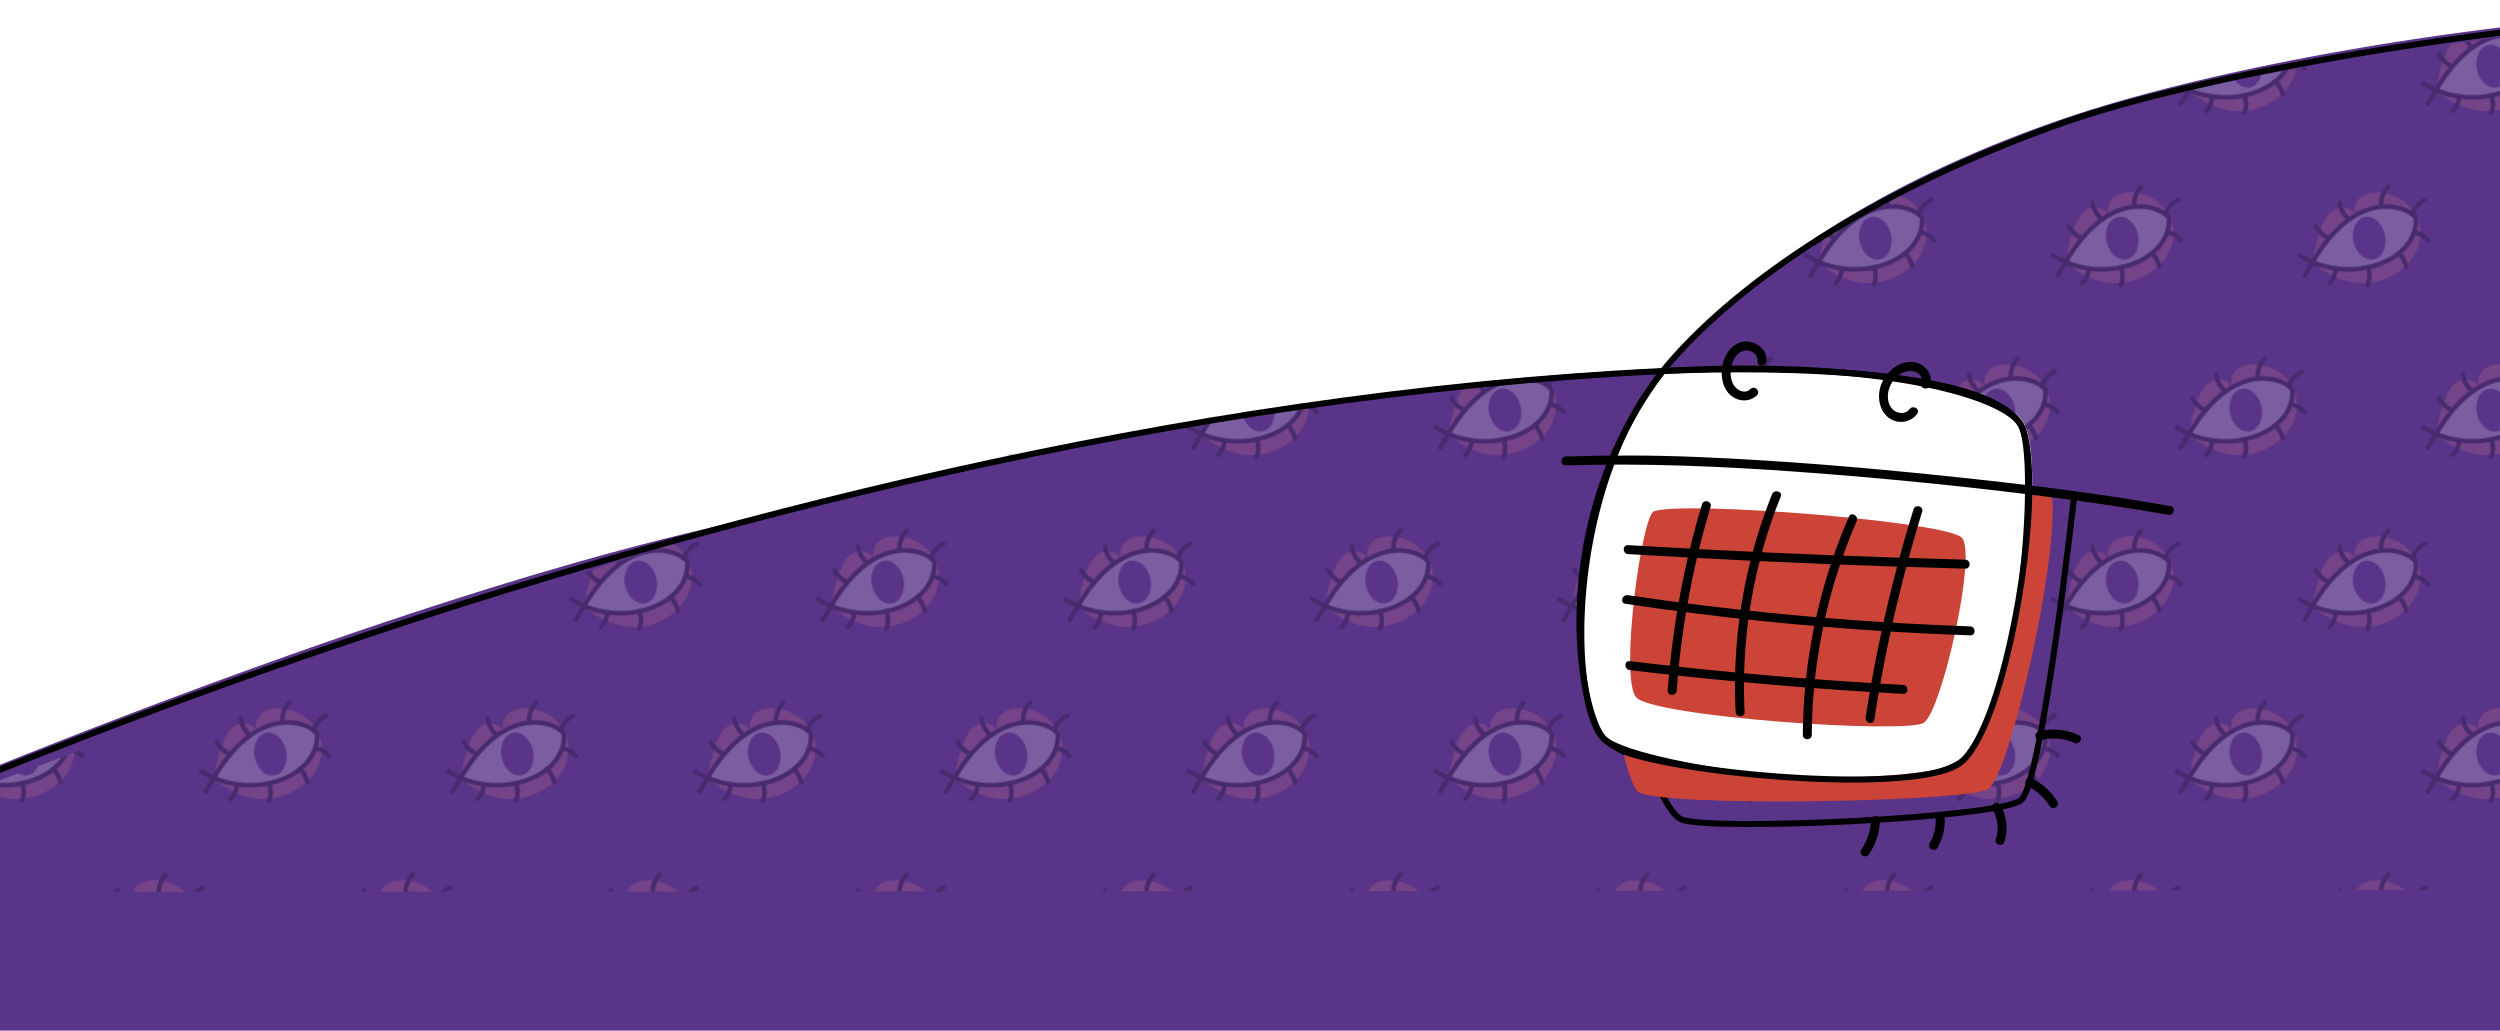 <svg xmlns="http://www.w3.org/2000/svg" xmlns:xlink="http://www.w3.org/1999/xlink" viewBox="0 0 2336 963"><defs><style>.cls-1,.cls-4,.cls-9{fill:none;}.cls-2,.cls-8{fill:#fff;}.cls-3{fill:#e27c83;}.cls-4,.cls-8,.cls-9{stroke:#000;stroke-linecap:round;stroke-linejoin:round;}.cls-4{stroke-width:4.06px;}.cls-5{fill:#5a3489;}.cls-6{isolation:isolate;}.cls-7{opacity:0.2;mix-blend-mode:luminosity;fill:url(#ojo_claro);}.cls-8,.cls-9{stroke-width:5.67px;}.cls-10{fill:#cb4437;}</style><pattern id="ojo_claro" data-name="ojo claro" width="224" height="312" patternTransform="translate(247.6 -261.74) scale(1.03)" patternUnits="userSpaceOnUse" viewBox="0 0 224 312"><rect class="cls-1" width="224" height="312"/><path class="cls-2" d="M178,335s19.13-33.85,42-43.4,46.71-5.86,51.64,4.8c-2.18,19.62-15.3,35.42-30.08,40S209.78,347.22,178,335Z"/><path class="cls-3" d="M271.42,294.25c0,.06,0-.07,0,0,7.56,9.72,7.32,40-23.91,55-37.66,18.05-68.46-12-68.46-12s.18-.3.28-.44c38.24,18.34,69.48-3.85,80.74-13.36C267,317.64,273,301.62,271.42,294.25Z"/><path class="cls-3" d="M227.87,273.58c10.23-3.15,37.33,1.12,43.78,22.77-5.64-5.9-9.16-7.54-17.84-8.93-11.34-1.81-27.57-.49-37.95,4.36C214.77,283.53,218.54,276.44,227.87,273.58Z"/><path class="cls-3" d="M192.86,291.47c7.18-7.64,19.72-6.84,24,2.49-17.48,8.15-28.41,24.84-39.69,42.52,0,0-.48-3.39.8-1.53C178.31,330.11,183,302,192.86,291.47Z"/><path class="cls-4" d="M170.09,348.27q3.61-5.81,7.09-11.79c43.67-75.1,93.81-47.19,94.09-39.76,1.47,38.75-60.22,61.36-105.28,33"/><path class="cls-5" d="M243.07,310.87c2.34,10.57-2.08,20.63-9.89,22.45s-16-5.25-18.4-15.83a23.53,23.53,0,0,1,1.07-14.31c1.77-4.17,4.86-7.22,8.82-8.15s8.14.49,11.53,3.51A23.48,23.48,0,0,1,243.07,310.87Z"/><path class="cls-4" d="M191.46,313.69s-6.17-1.79-11.15-10.32"/><path class="cls-4" d="M209.09,295.92s-6.43-6.14-7.1-13.93"/><path class="cls-2" d="M-46,335s19.13-33.85,42-43.4,46.71-5.86,51.64,4.8c-2.18,19.62-15.3,35.42-30.08,40S-14.22,347.22-46,335Z"/><path class="cls-3" d="M47.42,294.25c0,.06,0-.07,0,0,7.56,9.72,7.32,40-23.91,55-37.66,18.05-68.46-12-68.46-12s.18-.3.28-.44c38.24,18.34,69.48-3.85,80.74-13.36C43,317.64,49,301.62,47.42,294.25Z"/><path class="cls-3" d="M3.87,273.58c10.23-3.15,37.33,1.12,43.78,22.77-5.64-5.9-9.16-7.54-17.84-8.93-11.34-1.81-27.57-.49-37.95,4.36C-9.23,283.53-5.46,276.44,3.87,273.58Z"/><path class="cls-4" d="M-53.91,348.27q3.61-5.81,7.09-11.79c43.67-75.1,93.81-47.19,94.09-39.76,1.47,38.75-60.22,61.36-105.28,33"/><path class="cls-5" d="M19.07,310.87c2.34,10.57-2.08,20.63-9.89,22.45s-16-5.25-18.4-15.83a23.53,23.53,0,0,1,1.07-14.31C-6.38,299-3.29,296,.67,295s8.14.49,11.53,3.51A23.48,23.48,0,0,1,19.07,310.87Z"/><path class="cls-4" d="M15.66,285.18a23.74,23.74,0,0,1,6.4-17.67"/><path class="cls-4" d="M44.05,292.67A21.74,21.74,0,0,1,55.7,279.43"/><path class="cls-4" d="M45.8,309.07s6.4.29,12.22,6.74"/><path class="cls-2" d="M66,179s19.13-33.85,42-43.4,46.71-5.86,51.64,4.8c-2.18,19.62-15.3,35.42-30.08,40S97.78,191.22,66,179Z"/><path class="cls-3" d="M159.42,138.25c0,.06,0-.07,0,0,7.56,9.72,7.32,40-23.91,55-37.66,18.05-68.46-12-68.46-12,.09-.15.18-.3.28-.44,38.24,18.34,69.48-3.85,80.74-13.36C155,161.64,161,145.62,159.42,138.25Z"/><path class="cls-3" d="M115.87,117.58c10.23-3.15,37.33,1.12,43.78,22.77-5.64-5.9-9.16-7.54-17.84-8.93-11.34-1.81-27.57-.49-37.95,4.36C102.77,127.53,106.54,120.44,115.87,117.58Z"/><path class="cls-3" d="M80.86,135.47c7.18-7.64,19.72-6.84,24,2.49-17.48,8.15-28.41,24.84-39.69,42.52,0,0-.48-3.39.8-1.53C66.31,174.11,71,146,80.86,135.47Z"/><path class="cls-4" d="M58.09,192.27q3.61-5.81,7.09-11.79c43.67-75.1,93.81-47.19,94.09-39.76,1.47,38.75-60.22,61.36-105.28,33.05"/><path class="cls-5" d="M131.07,154.87c2.34,10.57-2.08,20.63-9.89,22.45s-16-5.25-18.4-15.83a23.53,23.53,0,0,1,1.07-14.31c1.77-4.17,4.86-7.22,8.82-8.15s8.14.49,11.53,3.51A23.48,23.48,0,0,1,131.07,154.87Z"/><path class="cls-4" d="M79.46,157.69s-6.17-1.79-11.15-10.32"/><path class="cls-4" d="M97.09,139.92S90.66,133.78,90,126"/><path class="cls-4" d="M127.66,129.18a23.74,23.74,0,0,1,6.4-17.67"/><path class="cls-4" d="M156.05,136.67a21.74,21.74,0,0,1,11.65-13.24"/><path class="cls-4" d="M157.8,153.07s6.4.29,12.22,6.74"/><path class="cls-4" d="M143.82,171.79a25.8,25.8,0,0,1,6.67,12.12"/><path class="cls-4" d="M115.65,184.43s3.55,9.63-.23,16.07"/><path class="cls-4" d="M86.4,185.76a19.22,19.22,0,0,1-5.63,13.14"/><path class="cls-2" d="M178,23s19.13-33.85,42-43.4,46.71-5.86,51.64,4.8c-2.18,19.62-15.3,35.42-30.08,40S209.78,35.22,178,23Z"/><path class="cls-3" d="M271.42-17.75c0,.06,0-.07,0,0,7.56,9.72,7.32,40-23.91,55-37.66,18.05-68.46-12-68.46-12s.18-.3.28-.44c38.24,18.34,69.48-3.85,80.74-13.36C267,5.64,273-10.38,271.42-17.75Z"/><path class="cls-3" d="M192.86-20.53c7.18-7.64,19.72-6.84,24,2.49C199.39-9.89,188.46,6.8,177.18,24.48c0,0-.48-3.39.8-1.53C178.31,18.11,183-10,192.86-20.53Z"/><path class="cls-4" d="M170.09,36.27q3.61-5.81,7.09-11.79c43.67-75.1,93.81-47.19,94.09-39.76C272.74,23.47,211.05,46.08,166,17.77"/><path class="cls-5" d="M243.07-1.13c2.34,10.57-2.08,20.63-9.89,22.45s-16-5.25-18.4-15.83a23.53,23.53,0,0,1,1.07-14.31C217.62-13,220.71-16,224.67-17s8.14.49,11.53,3.51A23.48,23.48,0,0,1,243.07-1.13Z"/><path class="cls-4" d="M191.46,1.69S185.29-.1,180.31-8.63"/><path class="cls-4" d="M198.4,29.76a19.22,19.22,0,0,1-5.63,13.14"/><path class="cls-2" d="M-46,23S-26.89-10.9-4-20.45s46.71-5.86,51.64,4.8C45.47,4,32.35,19.77,17.57,24.31S-14.22,35.22-46,23Z"/><path class="cls-3" d="M47.42-17.75c0,.06,0-.07,0,0,7.56,9.72,7.32,40-23.91,55-37.66,18.05-68.46-12-68.46-12s.18-.3.28-.44C-6.43,43.17,24.81,21,36.07,11.47,43,5.64,49-10.38,47.42-17.75Z"/><path class="cls-4" d="M-53.91,36.27q3.61-5.81,7.09-11.79C-3.15-50.62,47-22.71,47.27-15.28,48.74,23.47-12.95,46.08-58,17.77"/><path class="cls-5" d="M19.07-1.13C21.41,9.44,17,19.5,9.18,21.32s-16-5.25-18.4-15.83A23.53,23.53,0,0,1-8.15-8.82C-6.38-13-3.29-16,.67-17s8.14.49,11.53,3.51A23.48,23.48,0,0,1,19.07-1.13Z"/><path class="cls-4" d="M45.8-2.93S52.2-2.64,58,3.81"/><path class="cls-4" d="M31.82,15.79a25.8,25.8,0,0,1,6.67,12.12"/><path class="cls-4" d="M3.65,28.43S7.2,38.06,3.42,44.5"/></pattern></defs><title>calendario</title><g class="cls-6"><g id="Capa_1" data-name="Capa 1"><path class="cls-5" d="M2915,7.68c-459.44-27.41-833.36,51.11-982.67,101.84-.19,0-.36.12-.54.18C1836,142.3,1761,180,1700.63,219.46a779.05,779.05,0,0,0-147.76,125c185-10.83,307.4,17.4,335.16,46.58,30.66,32.24-7.93,304.38-56.86,324.54S1520.26,738,1491.71,684.44c-25.78-48.38-24.58-200.65,38.7-307.51a139.11,139.11,0,0,1,22.46-32.52c-271.4,12.85-506.5,57.2-907.6,153.07C312.36,577.05-129,766.86-201.21,798.63v704H2904.66S2920,8,2915,7.68Z"/><path class="cls-7" d="M2884.76,15.07l-3.67,816.26L-162,833.76V791.43c70.62-31.07,575.32-216.14,810.76-289.81,326.14-102,638.75-141.69,904.08-154.26a761.85,761.85,0,0,1,144.46-122.15c59-38.56,132.33-75.44,226-107.31l.52-.17C2069.8,68.13,2473.33-8.63,2884.76,15.07Z"/><path class="cls-8" d="M1553.68,346.72s292.15-15.65,334.35,49.91c18,27.49,1.83,274.68-54.66,314.77-59.88,42.51-313.45,4.21-335.53-22S1443.79,491,1553.68,346.72Z"/><path class="cls-9" d="M-257.55,831.11S645,390,1553.68,346.72c183-10.72,304.12,17.21,331.59,46.09,8.06,8.47,11.29,33.68,10.75,66.53"/><path class="cls-9" d="M1516.87,702c-11.52-5.3-19.81-11.57-23.7-18.87-21.62-40.59-24.06-155.09,13.88-253.43a339.74,339.74,0,0,1,24.41-50.81,272.1,272.1,0,0,1,22.22-32.17c26.51-32.87,73.6-77.6,146.19-123.62,58.7-37.21,134.05-75.25,228.68-108.59.17-.06.34-.12.53-.17,152-53.47,593.63-134.26,972.2-100.76"/><path d="M1635.68,363.48c-5.58,5.43-13.67.9-16.49-5.08s-2.65-13.31-.5-19.38c2-5.51,6.44-11.51,12.84-11.6,5.74-.08,11.4,4.19,10.72,10.22-.61,5.34,7.77,5.3,8.37,0,1.11-9.74-7.61-17.31-16.69-18.41-10.7-1.3-19.21,6.85-22.83,16.25-3.86,10-3.3,23.21,3.85,31.7,6.65,7.9,19,9.67,26.65,2.22,3.87-3.77-2-9.69-5.92-5.92Z"/><path d="M1784.18,382.37c-3.85,5.31-12.16,4.07-16.11-.35-4.77-5.33-4.89-13.54-2.49-19.92,2.5-6.67,8.05-12.65,15-14.79s17.65,1.53,14.63,10.6c-1.7,5.13,6.38,7.33,8.08,2.23,3.82-11.49-6.29-21.91-17.56-22-12.4-.13-23.18,9.4-27.65,20.41-4.28,10.54-2.87,24.41,6.66,31.71a18.9,18.9,0,0,0,26.72-3.63c3.17-4.37-4.1-8.56-7.23-4.23Z"/><path class="cls-10" d="M1545.45,477.73c-11.56,4.25-32.15,155.38-16.72,173.74s252.23,34.6,268.86,23.89,50-157.6,35.59-172.91S1572.74,467.72,1545.45,477.73Z"/><path d="M1590.34,471.25a810.25,810.25,0,0,0-32,174c-.4,5.38,8,5.35,8.37,0a800,800,0,0,1,31.71-171.77c1.55-5.17-6.53-7.38-8.08-2.22Z"/><path d="M1655.78,461.89a482.07,482.07,0,0,0-34,203.32c.27,5.36,8.64,5.39,8.37,0a476.16,476.16,0,0,1,33.72-201.09c2-5-6.09-7.17-8.07-2.23Z"/><path d="M1727.65,482.76a521.06,521.06,0,0,0-43.09,203.9c0,5.39,8.34,5.4,8.38,0A510.71,510.71,0,0,1,1734.88,487c2.12-4.9-5.09-9.17-7.23-4.23Z"/><path d="M1788,475.92a1360.67,1360.67,0,0,0-44.7,194.28c-.81,5.27,7.26,7.54,8.08,2.22a1362.63,1362.63,0,0,1,44.69-194.28c1.6-5.16-6.49-7.37-8.07-2.22Z"/><path d="M1521.23,517.76q122.58,7.32,245.31,11.48,34.92,1.18,69.85,2.11c5.39.14,5.39-8.24,0-8.38q-122.75-3.26-245.39-9.67-34.89-1.83-69.77-3.92c-5.38-.32-5.36,8.06,0,8.38Z"/><path d="M1518.73,564.2q124.89,18.57,251.08,26.15,35.57,2.11,71.18,3.34c5.39.19,5.38-8.19,0-8.38q-124.63-4.3-248.58-19.47-35.79-4.4-71.45-9.71c-5.28-.79-7.55,7.28-2.23,8.07Z"/><path d="M1522.8,626.15Q1622,638,1721.71,644.88q28.26,1.95,56.55,3.47c5.39.29,5.37-8.09,0-8.38q-99.77-5.4-199.15-15.85-28.18-3-56.31-6.34c-5.34-.64-5.29,7.74,0,8.37Z"/><path class="cls-9" d="M1937.73,466.64s-29.49,264.11-49.25,281-293.39,29.45-317.73,17.87c-5.56-2.64-11.38-11-17.07-22.27"/><path class="cls-10" d="M1857.8,737.26c-19.15,12.22-311.15,17.5-327.57,2.21-4.43-4.12-10.78-23.26-13.36-37.47,72,33.16,270.42,29.07,312.14,11.88,35.55-14.64,65.59-163.73,67-254.54,7.2,1.17,14.38,2.41,21.54,3.67C1923.27,529.13,1877,725,1857.8,737.26Z"/><path d="M2028.25,473c-69.52-12.54-139.87-20.87-210.1-28.21-77.41-8.09-155.08-14.61-232.85-17.81-40.78-1.67-81.45-1.76-122.24-.46-5.38.17-5.4,8.54,0,8.37,73-2.31,145.79.79,218.64,6.11q117.79,8.6,235,23.62c36.53,4.71,73,9.92,109.28,16.46,5.27.95,7.53-7.12,2.23-8.08Z"/><path class="cls-9" d="M1516.87,702c61.58,22.71,281.52,41.19,316.5,9.4s63.18-175.74,62.71-256.2"/><path d="M1907.15,691.65a45.46,45.46,0,0,1,30.92,2.51c4.86,2.24,9.12-5,4.23-7.23a54.68,54.68,0,0,0-37.38-3.36c-5.2,1.39-3,9.47,2.23,8.08Z"/><path d="M1894.53,734.64a51.39,51.39,0,0,1,20.63,18.4c2.89,4.53,10.14.34,7.23-4.22a59.6,59.6,0,0,0-23.63-21.41c-4.81-2.41-9,4.82-4.23,7.23Z"/><path d="M1861.85,756.46a33.62,33.62,0,0,1,3,27.81c-1.64,5.15,6.44,7.35,8.08,2.23a42,42,0,0,0-3.88-34.27c-2.73-4.64-10-.43-7.23,4.23Z"/><path d="M1808.62,763.57a41.27,41.27,0,0,1-5.56,24.35c-2.72,4.66,4.52,8.88,7.23,4.22a49.05,49.05,0,0,0,6.7-28.57c-.38-5.34-8.76-5.38-8.37,0Z"/><path d="M1748.29,766.69a53,53,0,0,1-9.12,27.3c-3,4.49,4.24,8.69,7.23,4.23a61.35,61.35,0,0,0,10.27-31.53c.25-5.39-8.13-5.38-8.38,0Z"/></g></g></svg>